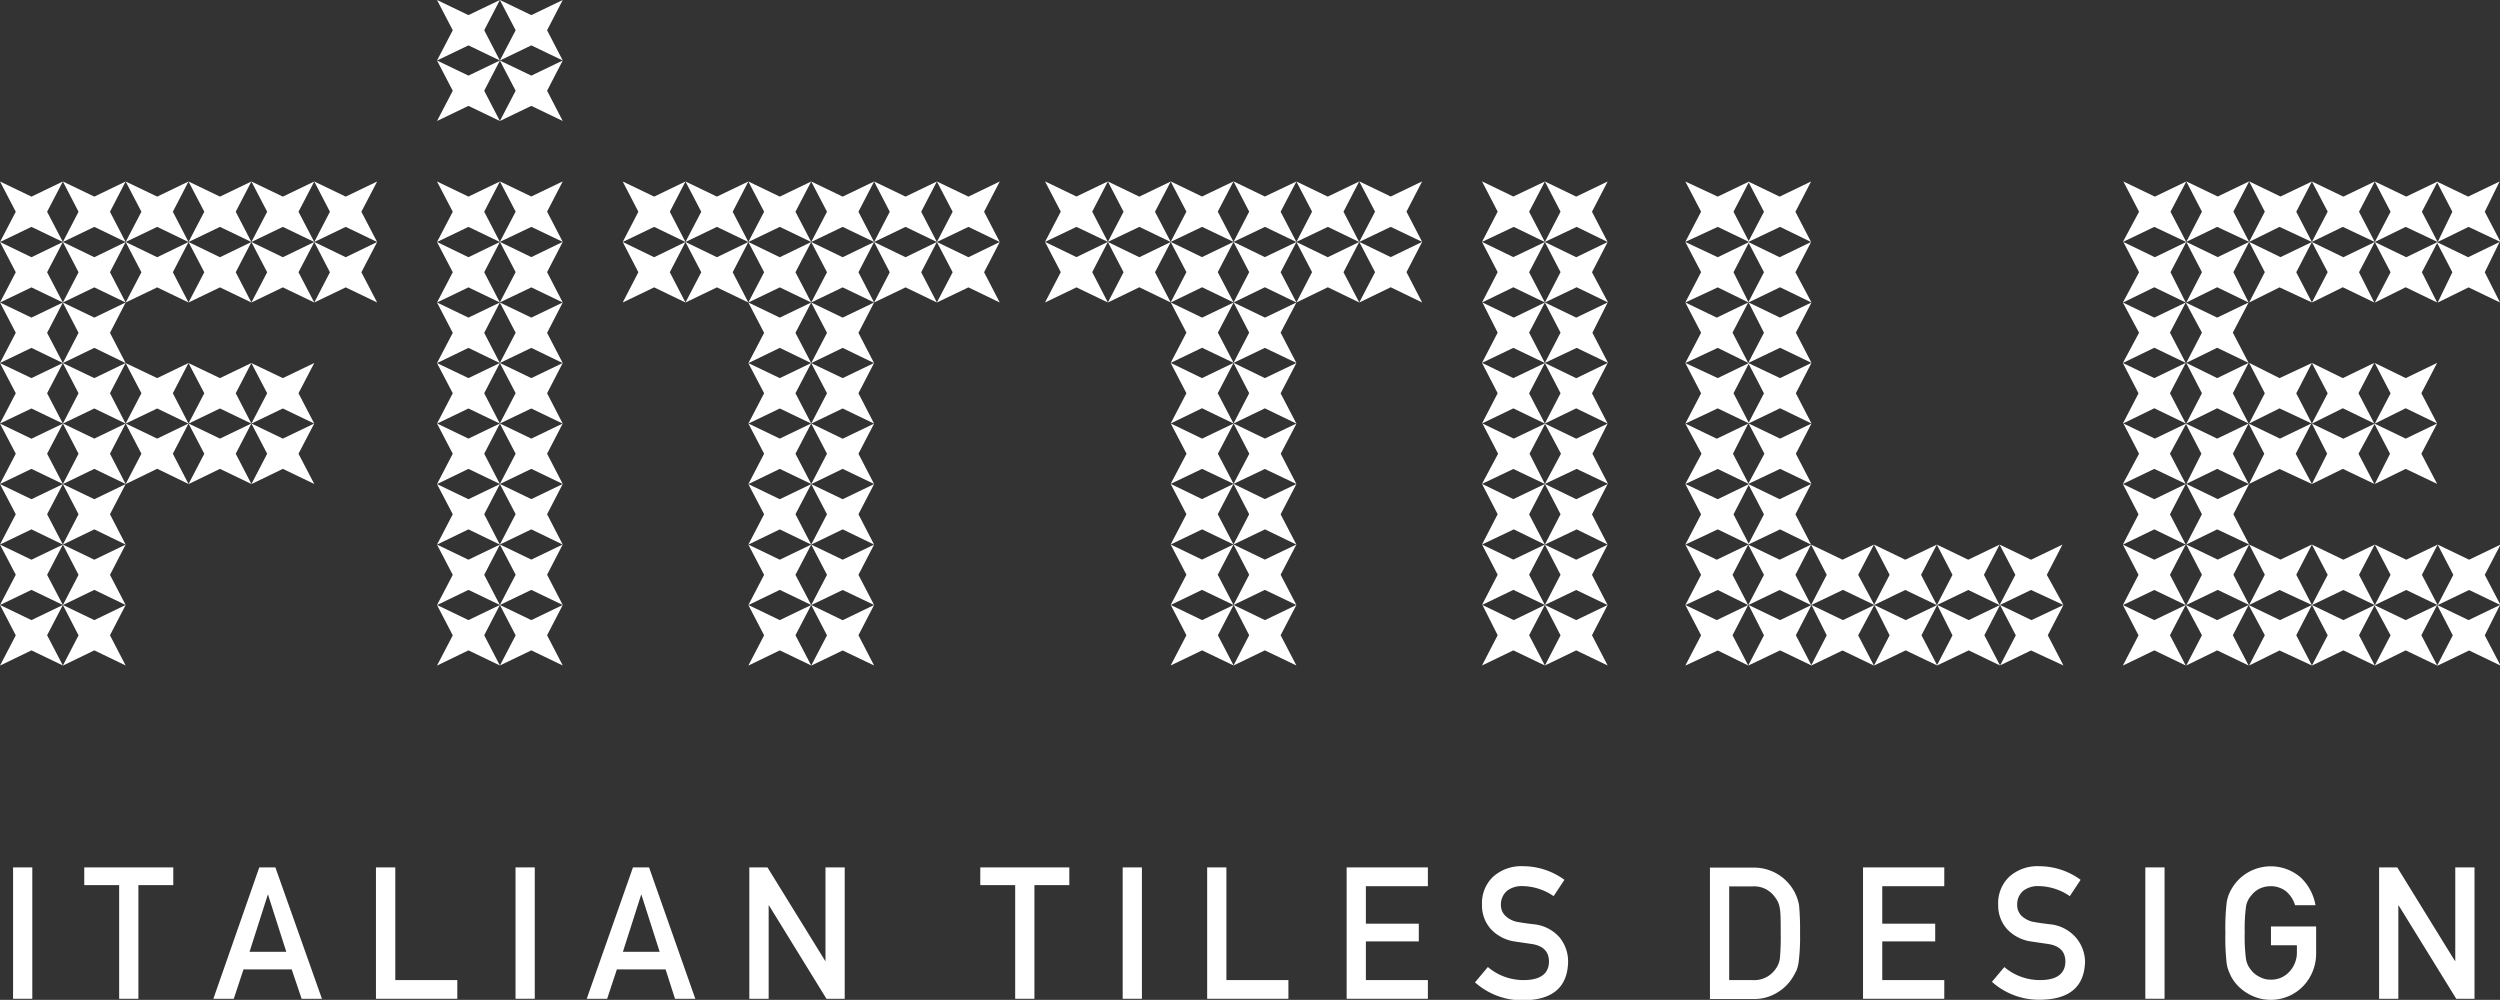 <svg xmlns="http://www.w3.org/2000/svg" viewBox="0 0 231.41 92.55"><rect x="0" y="0" width="231.41" height="92.55" fill="#333333" stroke="none"/><defs><style>.cls-1{fill:#fff;}</style></defs><g id="Livello_2" data-name="Livello 2"><g id="Livello_1-2" data-name="Livello 1"><path class="cls-1" d="M29.09,28l1.45-2.8-1.45-2.8L32,23.81l2.91-1.41-1.46,2.8L34.91,28,32,26.6,29.09,28m0-5.6,1.45-2.8-1.45-2.8L32,18.2l2.91-1.4-1.46,2.8,1.46,2.8L32,21ZM23.27,44.81,24.73,42l-1.46-2.8,2.91,1.4,2.91-1.4L27.63,42l1.46,2.8L26.18,43.4Zm0-5.6,1.46-2.81-1.46-2.79L26.18,35l2.91-1.4L27.63,36.4l1.46,2.81-2.91-1.4Zm0-11.21,1.46-2.8-1.46-2.8,2.91,1.41,2.91-1.41-1.46,2.8L29.09,28l-2.91-1.4Zm0-5.6,1.46-2.8-1.46-2.8,2.91,1.4,2.91-1.4-1.46,2.8,1.46,2.8L26.18,21ZM17.45,44.81,18.91,42l-1.46-2.8,2.91,1.4,2.91-1.4L21.82,42l1.45,2.8L20.36,43.4Zm0-5.6,1.46-2.81-1.46-2.79L20.36,35l2.91-1.4L21.82,36.4l1.45,2.81-2.91-1.4Zm0-11.21,1.46-2.8-1.46-2.8,2.91,1.41,2.91-1.41-1.45,2.8L23.27,28l-2.91-1.4Zm0-5.6,1.46-2.8-1.46-2.8,2.91,1.4,2.91-1.4-1.45,2.8,1.45,2.8L20.36,21ZM11.63,44.81,13.09,42l-1.46-2.8,2.92,1.4,2.9-1.4L16,42l1.45,2.8-2.9-1.41Zm0-5.6,1.46-2.81-1.46-2.79L14.55,35l2.9-1.4L16,36.4l1.45,2.81-2.9-1.4Zm0-11.21,1.46-2.8-1.46-2.8,2.92,1.41,2.9-1.41L16,25.2,17.45,28l-2.9-1.4Zm0-5.6,1.46-2.8-1.46-2.8,2.92,1.4,2.9-1.4L16,19.6l1.45,2.8L14.55,21ZM5.82,61.61l1.45-2.8L5.82,56l2.91,1.4,2.9-1.4-1.45,2.8,1.45,2.8-2.9-1.4Zm0-5.6,1.45-2.8-1.45-2.8,2.91,1.4,2.9-1.4-1.45,2.8L11.63,56l-2.9-1.4Zm0-5.6L7.27,47.6,5.82,44.81l2.91,1.4,2.9-1.4L10.18,47.6l1.45,2.81L8.73,49Zm0-5.6L7.27,42l-1.45-2.8,2.91,1.4,2.9-1.4L10.18,42l1.45,2.8L8.73,43.4Zm0-5.6L7.27,36.4,5.82,33.61,8.73,35l2.9-1.4L10.18,36.4l1.45,2.81-2.9-1.4Zm0-5.6,1.45-2.8L5.82,28l2.91,1.4,2.9-1.4-1.45,2.81,1.45,2.8L8.73,32.2Zm0-5.61,1.45-2.8L5.82,22.4l2.91,1.41,2.9-1.41-1.45,2.8L11.63,28l-2.9-1.4Zm0-5.6,1.45-2.8L5.82,16.8l2.91,1.4,2.9-1.4-1.45,2.8,1.45,2.8L8.73,21ZM0,61.61l1.46-2.8L0,56l2.91,1.4L5.82,56l-1.46,2.8,1.46,2.8-2.91-1.4ZM0,56l1.46-2.8L0,50.41l2.91,1.4,2.91-1.4-1.46,2.8L5.82,56l-2.91-1.4Zm0-5.6L1.46,47.6,0,44.81l2.91,1.4,2.91-1.4L4.36,47.6l1.46,2.81L2.91,49Zm0-5.6L1.46,42,0,39.21l2.91,1.4,2.91-1.4L4.36,42l1.46,2.8L2.91,43.4Zm0-5.6L1.46,36.4,0,33.61,2.91,35l2.91-1.4L4.36,36.4l1.46,2.81-2.91-1.4Zm0-5.6,1.46-2.8L0,28l2.91,1.4L5.82,28,4.36,30.81l1.46,2.8L2.91,32.2ZM0,28l1.46-2.8L0,22.4l2.91,1.41L5.82,22.4,4.36,25.2,5.82,28,2.91,26.6Zm0-5.6,1.46-2.8L0,16.8l2.91,1.4,2.91-1.4L4.36,19.6l1.46,2.8L2.91,21Z"></path><path class="cls-1" d="M46.27,61.61l1.46-2.8L46.27,56l2.91,1.4L52.09,56l-1.45,2.8,1.45,2.8-2.91-1.4-2.91,1.4m0-5.6,1.46-2.8-1.46-2.8,2.91,1.4,2.91-1.4-1.45,2.8L52.09,56l-2.91-1.4Zm0-5.6,1.46-2.81-1.46-2.79,2.91,1.4,2.91-1.4L50.64,47.6l1.45,2.81L49.18,49Zm0-5.6L47.73,42l-1.46-2.8,2.91,1.4,2.91-1.4L50.64,42l1.45,2.8L49.18,43.4Zm0-5.6,1.46-2.81-1.46-2.79L49.18,35l2.91-1.4L50.64,36.4l1.45,2.81-2.91-1.4Zm0-5.6,1.46-2.8L46.27,28l2.91,1.4L52.09,28l-1.45,2.81,1.45,2.8L49.18,32.2Zm0-5.61,1.46-2.8-1.46-2.8,2.91,1.41,2.91-1.41-1.45,2.8L52.09,28l-2.91-1.4Zm0-5.6,1.46-2.8-1.46-2.8,2.91,1.4,2.91-1.4-1.45,2.8,1.45,2.8L49.18,21ZM40.45,61.61l1.46-2.8L40.45,56l2.91,1.4L46.27,56l-1.45,2.8,1.45,2.8-2.91-1.4Zm0-5.6,1.46-2.8-1.46-2.8,2.91,1.4,2.91-1.4-1.45,2.8L46.27,56l-2.91-1.4Zm0-5.6,1.46-2.81-1.46-2.79,2.91,1.4,2.91-1.4L44.82,47.6l1.45,2.81L43.36,49Zm0-5.6L41.91,42l-1.46-2.8,2.91,1.4,2.91-1.4L44.82,42l1.45,2.8L43.36,43.4Zm0-5.6,1.46-2.81-1.46-2.79L43.36,35l2.91-1.4L44.82,36.4l1.45,2.81-2.91-1.4Zm0-5.6,1.46-2.8L40.45,28l2.91,1.4L46.27,28l-1.45,2.81,1.45,2.8L43.36,32.2Zm0-5.61,1.46-2.8-1.46-2.8,2.91,1.41,2.91-1.41-1.45,2.8L46.27,28l-2.91-1.4Zm0-5.6,1.46-2.8-1.46-2.8,2.91,1.4,2.91-1.4-1.45,2.8,1.45,2.8L43.36,21Z"></path><path class="cls-1" d="M86.72,28l1.46-2.8-1.46-2.8,2.92,1.41,2.9-1.41-1.45,2.8L92.54,28l-2.9-1.4L86.72,28m0-5.6,1.46-2.8-1.46-2.8,2.92,1.4,2.9-1.4-1.45,2.8,1.45,2.8L89.64,21ZM80.91,28l1.45-2.8-1.45-2.8,2.91,1.41,2.9-1.41-1.45,2.8L86.72,28l-2.9-1.4Zm0-5.6,1.45-2.8-1.45-2.8,2.91,1.4,2.9-1.4-1.45,2.8,1.45,2.8L83.82,21ZM75.09,61.61l1.46-2.8L75.09,56,78,57.41,80.91,56l-1.45,2.8,1.45,2.8L78,60.21Zm0-5.6,1.46-2.8-1.46-2.8L78,51.81l2.91-1.4-1.45,2.8L80.91,56,78,54.61Zm0-5.6,1.46-2.81-1.46-2.79L78,46.21l2.91-1.4L79.46,47.6l1.45,2.81L78,49Zm0-5.6L76.55,42l-1.46-2.8L78,40.61l2.91-1.4L79.46,42l1.45,2.8L78,43.4Zm0-5.6,1.46-2.81-1.46-2.79L78,35l2.91-1.4L79.46,36.4l1.45,2.81L78,37.81Zm0-5.6,1.46-2.8L75.09,28,78,29.4,80.91,28l-1.45,2.81,1.45,2.8L78,32.2Zm0-5.61,1.46-2.8-1.46-2.8L78,23.81l2.91-1.41-1.45,2.8L80.91,28,78,26.6Zm0-5.6,1.46-2.8-1.46-2.8L78,18.2l2.91-1.4-1.45,2.8,1.45,2.8L78,21ZM69.27,61.61l1.46-2.8L69.27,56l2.91,1.4L75.09,56l-1.46,2.8,1.46,2.8-2.91-1.4Zm0-5.6,1.46-2.8-1.46-2.8,2.91,1.4,2.91-1.4-1.46,2.8L75.09,56l-2.91-1.4Zm0-5.6,1.46-2.81-1.46-2.79,2.91,1.4,2.91-1.4L73.63,47.6l1.46,2.81L72.18,49Zm0-5.6L70.73,42l-1.46-2.8,2.91,1.4,2.91-1.4L73.63,42l1.46,2.8L72.18,43.4Zm0-5.6,1.46-2.81-1.46-2.79L72.18,35l2.91-1.4L73.63,36.4l1.46,2.81-2.91-1.4Zm0-5.6,1.46-2.8L69.27,28l2.91,1.4L75.09,28l-1.46,2.81,1.46,2.8L72.18,32.2Zm0-5.61,1.46-2.8-1.46-2.8,2.91,1.41,2.91-1.41-1.46,2.8L75.09,28l-2.91-1.4Zm0-5.6,1.46-2.8-1.46-2.8,2.91,1.4,2.91-1.4-1.46,2.8,1.46,2.8L72.18,21ZM63.45,28l1.46-2.8-1.46-2.8,2.91,1.41,2.91-1.41-1.45,2.8L69.27,28l-2.91-1.4Zm0-5.6,1.46-2.8-1.46-2.8,2.91,1.4,2.91-1.4-1.45,2.8,1.45,2.8L66.36,21ZM57.64,28l1.45-2.8-1.45-2.8,2.91,1.41,2.9-1.41L62,25.2,63.45,28l-2.9-1.4Zm0-5.6,1.45-2.8-1.45-2.8,2.91,1.4,2.9-1.4L62,19.6l1.45,2.8L60.55,21Z"></path><path class="cls-1" d="M125.82,28l1.46-2.81-1.46-2.8,2.91,1.41,2.91-1.41-1.45,2.8L131.64,28l-2.91-1.41L125.82,28m0-5.61,1.46-2.8-1.46-2.8,2.91,1.4,2.91-1.4-1.45,2.8,1.45,2.8L128.73,21ZM120,28l1.45-2.81L120,22.4l2.9,1.41,2.91-1.41-1.45,2.8L125.82,28l-2.91-1.41Zm0-5.61,1.45-2.8L120,16.8l2.9,1.4,2.91-1.4-1.45,2.8,1.45,2.8L122.91,21Zm-5.82,39.21,1.45-2.8L114.19,56l2.9,1.4L120,56l-1.46,2.8,1.46,2.8-2.92-1.4Zm0-5.6,1.45-2.8-1.45-2.8,2.9,1.4,2.92-1.4-1.46,2.8L120,56l-2.92-1.4Zm0-5.6,1.45-2.8-1.45-2.81,2.9,1.41L120,44.8l-1.46,2.81,1.46,2.8L117.09,49Zm0-5.61L115.64,42l-1.45-2.8,2.9,1.4,2.92-1.4L118.55,42,120,44.8l-2.92-1.39Zm0-5.59,1.45-2.8-1.45-2.81,2.9,1.41L120,33.6l-1.46,2.81,1.46,2.8-2.92-1.41Zm0-5.61,1.45-2.8L114.19,28l2.9,1.4L120,28l-1.46,2.79L120,33.6l-2.92-1.4Zm0-5.59,1.45-2.81-1.45-2.8,2.9,1.41L120,22.4l-1.46,2.8L120,28l-2.92-1.41Zm0-5.61,1.45-2.8-1.45-2.8,2.9,1.4L120,16.8l-1.46,2.8L120,22.4,117.09,21Zm-5.82,39.21,1.46-2.8L108.37,56l2.9,1.4,2.92-1.4-1.46,2.8,1.46,2.8-2.92-1.4Zm0-5.6,1.46-2.8-1.46-2.8,2.9,1.4,2.92-1.4-1.46,2.8,1.46,2.8-2.92-1.4Zm0-5.6,1.46-2.8-1.46-2.81,2.9,1.41,2.92-1.41-1.46,2.81,1.46,2.8L111.27,49Zm0-5.61L109.83,42l-1.46-2.8,2.9,1.4,2.92-1.4L112.73,42l1.46,2.79-2.92-1.39Zm0-5.59,1.46-2.8-1.46-2.81,2.9,1.41,2.92-1.41-1.46,2.81,1.46,2.8-2.92-1.41Zm0-5.61,1.46-2.8L108.37,28l2.9,1.4,2.92-1.4-1.46,2.79,1.46,2.8-2.92-1.4Zm0-5.59,1.46-2.81-1.46-2.8,2.9,1.41,2.92-1.41-1.46,2.8L114.19,28l-2.92-1.41Zm0-5.61,1.46-2.8-1.46-2.8,2.9,1.4,2.92-1.4-1.46,2.8,1.46,2.8L111.27,21ZM102.55,28,104,25.2l-1.45-2.8,2.91,1.41,2.91-1.41-1.46,2.8L108.37,28l-2.91-1.41Zm0-5.61L104,19.6l-1.45-2.8,2.91,1.4,2.91-1.4-1.46,2.8,1.46,2.8L105.46,21ZM96.73,28l1.46-2.81-1.46-2.8,2.91,1.41,2.91-1.41-1.45,2.8L102.55,28,99.64,26.6Zm0-5.61,1.46-2.8-1.46-2.8,2.91,1.4,2.91-1.4-1.45,2.8,1.45,2.8L99.64,21Z"></path><path class="cls-1" d="M143,61.61l1.45-2.8L143,56l2.9,1.4,2.91-1.4-1.45,2.8,1.45,2.8-2.91-1.4-2.9,1.4m0-5.6,1.45-2.8L143,50.41l2.9,1.4,2.91-1.4-1.45,2.8,1.45,2.8-2.91-1.4Zm0-5.6,1.45-2.8L143,44.8l2.9,1.41,2.91-1.41-1.45,2.81,1.45,2.8L145.94,49Zm0-5.61L144.49,42,143,39.21l2.9,1.4,2.91-1.4L147.4,42l1.45,2.79-2.91-1.39Zm0-5.59,1.45-2.8L143,33.6l2.9,1.41,2.91-1.41-1.45,2.81,1.45,2.8-2.91-1.41Zm0-5.61,1.45-2.8L143,28l2.9,1.4,2.91-1.4L147.4,30.8l1.45,2.8-2.91-1.4ZM143,28l1.45-2.81L143,22.4l2.9,1.41,2.91-1.41-1.45,2.8L148.85,28l-2.91-1.41Zm0-5.61,1.45-2.8L143,16.8l2.9,1.4,2.91-1.4-1.45,2.8,1.45,2.8L145.94,21Zm-5.82,39.21,1.45-2.8L137.22,56l2.9,1.4L143,56l-1.46,2.8,1.46,2.8-2.92-1.4Zm0-5.6,1.45-2.8-1.45-2.8,2.9,1.4,2.92-1.4-1.46,2.8L143,56l-2.92-1.4Zm0-5.6,1.45-2.8-1.45-2.81,2.9,1.41L143,44.8l-1.46,2.81,1.46,2.8L140.12,49Zm0-5.61L138.67,42l-1.45-2.8,2.9,1.4,2.92-1.4L141.58,42,143,44.8l-2.92-1.39Zm0-5.59,1.45-2.8-1.45-2.81,2.9,1.41L143,33.6l-1.46,2.81,1.46,2.8-2.92-1.41Zm0-5.61,1.45-2.8L137.22,28l2.9,1.4L143,28l-1.46,2.79L143,33.6l-2.92-1.4Zm0-5.59,1.45-2.81-1.45-2.8,2.9,1.41L143,22.4l-1.46,2.8L143,28l-2.92-1.41Zm0-5.61,1.45-2.8-1.45-2.8,2.9,1.4L143,16.8l-1.46,2.8L143,22.4,140.12,21Z"></path><path class="cls-1" d="M185.13,61.61l1.46-2.8L185.13,56l2.91,1.4L191,56l-1.45,2.8,1.45,2.8L188,60.21l-2.91,1.4m0-5.6,1.46-2.8-1.46-2.8,2.91,1.4,2.91-1.4-1.45,2.8L191,56,188,54.61Zm-5.81,5.6,1.45-2.8L179.32,56l2.91,1.4,2.9-1.4-1.45,2.8,1.45,2.8-2.9-1.4Zm0-5.6,1.45-2.8-1.45-2.8,2.91,1.4,2.9-1.4-1.45,2.8,1.45,2.8-2.9-1.4Zm-5.82,5.6,1.45-2.8L173.5,56l2.9,1.4,2.92-1.4-1.46,2.8,1.46,2.8-2.92-1.4Zm0-5.6,1.45-2.8-1.45-2.8,2.9,1.4,2.92-1.4-1.46,2.8,1.46,2.8-2.92-1.4Zm-5.82,5.6,1.45-2.8L167.68,56l2.91,1.4L173.5,56,172,58.81l1.46,2.8-2.91-1.4Zm0-5.6,1.45-2.8-1.45-2.8,2.91,1.4,2.91-1.4L172,53.21,173.5,56l-2.91-1.4Zm-5.82,5.6,1.46-2.8L161.86,56l2.91,1.4,2.91-1.4-1.45,2.8,1.45,2.8-2.91-1.4Zm0-5.6,1.46-2.8-1.46-2.8,2.91,1.4,2.91-1.4-1.45,2.8,1.45,2.8-2.91-1.4Zm0-5.6,1.46-2.8-1.46-2.81,2.91,1.41,2.91-1.41-1.45,2.81,1.45,2.8L164.77,49Zm0-5.61L163.32,42l-1.46-2.8,2.91,1.4,2.91-1.4L166.23,42l1.45,2.79-2.91-1.39Zm0-5.59,1.46-2.8-1.46-2.81L164.77,35l2.91-1.41-1.45,2.81,1.45,2.8-2.91-1.41Zm0-5.61,1.46-2.8L161.86,28l2.91,1.4,2.91-1.4-1.45,2.79,1.45,2.8-2.91-1.4Zm0-5.59,1.46-2.81-1.46-2.8,2.91,1.41,2.91-1.41-1.45,2.8L167.68,28l-2.91-1.41Zm0-5.61,1.46-2.8-1.46-2.8,2.91,1.4,2.91-1.4-1.45,2.8,1.45,2.8L164.77,21ZM156,61.61l1.46-2.8L156,56l2.91,1.4,2.91-1.4-1.45,2.8,1.45,2.8L159,60.21Zm0-5.6,1.46-2.8L156,50.41l2.91,1.4,2.91-1.4-1.45,2.8,1.45,2.8L159,54.61Zm0-5.6,1.46-2.8L156,44.8,159,46.21l2.91-1.41-1.45,2.81,1.45,2.8L159,49Zm0-5.61L157.5,42,156,39.21l2.91,1.4,2.91-1.4L160.41,42l1.45,2.79L159,43.41Zm0-5.59,1.46-2.8L156,33.6,159,35l2.91-1.41-1.45,2.81,1.45,2.8L159,37.8Zm0-5.61,1.46-2.8L156,28l2.91,1.4,2.91-1.4-1.45,2.79,1.45,2.8L159,32.2ZM156,28l1.46-2.81L156,22.4,159,23.81l2.91-1.41-1.45,2.8L161.86,28,159,26.6Zm0-5.61,1.46-2.8L156,16.8,159,18.2l2.91-1.4-1.45,2.8,1.45,2.8L159,21Z"></path><path class="cls-1" d="M225.59,61.61l1.45-2.8L225.59,56l2.91,1.4,2.91-1.4L230,58.81l1.46,2.8-2.91-1.4-2.91,1.4m0-5.6,1.45-2.8-1.45-2.8,2.91,1.4,2.91-1.4L230,53.21l1.46,2.8-2.91-1.4Zm0-28L227,25.2l-1.45-2.8,2.91,1.41,2.91-1.41L230,25.2,231.41,28,228.5,26.6Zm0-5.61L227,19.6l-1.45-2.8,2.91,1.4,2.91-1.4L230,19.6l1.46,2.8L228.5,21Zm-5.82,39.21,1.46-2.8L219.77,56l2.91,1.4,2.91-1.4-1.46,2.8,1.46,2.8-2.91-1.4Zm0-5.6,1.46-2.8-1.46-2.8,2.91,1.4,2.91-1.4-1.46,2.8,1.46,2.8-2.91-1.4Zm0-11.21L221.23,42l-1.46-2.8,2.91,1.4,2.91-1.4L224.13,42l1.46,2.79-2.91-1.39Zm0-5.59,1.46-2.8-1.46-2.81L222.68,35l2.91-1.41-1.46,2.81,1.46,2.8-2.91-1.41Zm0-11.2,1.46-2.81-1.46-2.8,2.91,1.41,2.91-1.41-1.46,2.8L225.59,28l-2.91-1.41Zm0-5.61,1.46-2.8-1.46-2.8,2.91,1.4,2.91-1.4-1.46,2.8,1.46,2.8L222.68,21ZM214,61.61l1.46-2.8L214,56l2.91,1.4,2.91-1.4-1.46,2.8,1.46,2.8-2.91-1.4Zm0-5.6,1.46-2.8L214,50.41l2.91,1.4,2.91-1.4-1.46,2.8,1.46,2.8-2.91-1.4Zm0-11.21L215.41,42,214,39.21l2.91,1.4,2.91-1.4L218.31,42l1.46,2.79-2.91-1.39Zm0-5.59,1.46-2.8L214,33.6,216.86,35l2.91-1.41-1.46,2.81,1.46,2.8-2.91-1.41ZM214,28l1.46-2.81L214,22.4l2.91,1.41,2.91-1.41-1.46,2.8L219.77,28l-2.91-1.41Zm0-5.61,1.46-2.8L214,16.8l2.91,1.4,2.91-1.4-1.46,2.8,1.46,2.8L216.86,21Zm-5.81,39.21,1.45-2.8L208.14,56l2.9,1.4L214,56l-1.45,2.8,1.45,2.8L211,60.21Zm0-5.6,1.45-2.8-1.45-2.8,2.9,1.4,2.91-1.4-1.45,2.8L214,56,211,54.61Zm0-11.21L209.59,42l-1.45-2.8,2.9,1.4,2.91-1.4L212.5,42,214,44.8,211,43.41Zm0-5.59,1.45-2.8-1.45-2.81L211,35,214,33.6l-1.45,2.81,1.45,2.8L211,37.8Zm0-11.2,1.45-2.81-1.45-2.8,2.9,1.41L214,22.4l-1.45,2.8L214,28,211,26.6Zm0-5.61,1.45-2.8-1.45-2.8,2.9,1.4L214,16.8l-1.45,2.8L214,22.4,211,21Zm-5.82,39.21,1.45-2.8L202.32,56l2.91,1.4,2.91-1.4-1.46,2.8,1.46,2.8-2.91-1.4Zm0-5.6,1.45-2.8-1.45-2.8,2.91,1.4,2.91-1.4-1.46,2.8,1.46,2.8-2.91-1.4Zm0-5.6,1.45-2.8-1.45-2.81,2.91,1.41,2.91-1.41-1.46,2.81,1.46,2.8L205.23,49Zm0-5.61L203.77,42l-1.45-2.8,2.91,1.4,2.91-1.4L206.68,42l1.46,2.79-2.91-1.39Zm0-5.59,1.45-2.8-1.45-2.81L205.23,35l2.91-1.41-1.46,2.81,1.46,2.8-2.91-1.41Zm0-5.61,1.45-2.8L202.32,28l2.91,1.4,2.91-1.4-1.46,2.79,1.46,2.8-2.91-1.4Zm0-5.59,1.45-2.81-1.45-2.8,2.91,1.41,2.91-1.41-1.46,2.8L208.14,28l-2.91-1.41Zm0-5.61,1.45-2.8-1.45-2.8,2.91,1.4,2.91-1.4-1.46,2.8,1.46,2.8L205.23,21ZM196.5,61.61l1.45-2.8L196.5,56l2.91,1.4,2.91-1.4-1.46,2.8,1.46,2.8-2.91-1.4Zm0-5.6,1.45-2.8-1.45-2.8,2.91,1.4,2.91-1.4-1.46,2.8,1.46,2.8-2.91-1.4Zm0-5.6,1.45-2.8L196.5,44.8l2.91,1.41,2.91-1.41-1.46,2.81,1.46,2.8L199.41,49Zm0-5.61L198,42l-1.45-2.8,2.91,1.4,2.91-1.4L200.86,42l1.46,2.79-2.91-1.39Zm0-5.59,1.45-2.8L196.5,33.6,199.41,35l2.91-1.41-1.46,2.81,1.46,2.8-2.91-1.41Zm0-5.61L198,30.8,196.5,28l2.91,1.4,2.91-1.4-1.46,2.79,1.46,2.8-2.91-1.4Zm0-5.59L198,25.2l-1.45-2.8,2.91,1.41,2.91-1.41-1.46,2.8L202.32,28l-2.91-1.41Zm0-5.61L198,19.6l-1.45-2.8,2.91,1.4,2.91-1.4-1.46,2.8,1.46,2.8L199.41,21Z"></path><polyline class="cls-1" points="40.45 5.6 41.91 2.8 40.45 0 43.36 1.4 46.27 0 44.82 2.8 46.27 5.6 43.36 4.2 40.45 5.6"></polyline><polyline class="cls-1" points="40.45 11.2 41.91 8.4 40.45 5.6 43.36 7 46.27 5.6 44.82 8.4 46.27 11.2 43.36 9.8 40.45 11.2"></polyline><polyline class="cls-1" points="46.27 5.6 47.73 2.8 46.27 0 49.18 1.4 52.09 0 50.64 2.8 52.09 5.6 49.18 4.2 46.27 5.6"></polyline><polyline class="cls-1" points="46.27 11.2 47.73 8.4 46.27 5.6 49.18 7 52.09 5.6 50.64 8.4 52.09 11.2 49.18 9.8 46.27 11.2"></polyline><rect class="cls-1" x="1.21" y="80.29" width="1.78" height="12.16"></rect><polyline class="cls-1" points="11.03 81.93 7.8 81.93 7.8 80.29 16.04 80.29 16.04 81.93 12.81 81.93 12.81 92.45 11.03 92.45 11.03 81.93"></polyline><path class="cls-1" d="M26.5,88.1l-1.7-5.32h0l-1.7,5.32H26.5M27,89.73H22.54l-.9,2.72H19.75L24,80.29h1.49L29.8,92.45H27.92Z"></path><polyline class="cls-1" points="34.8 80.29 36.59 80.29 36.59 90.72 42.33 90.72 42.33 92.45 34.8 92.45 34.8 80.29"></polyline><rect class="cls-1" x="47.72" y="80.29" width="1.78" height="12.16"></rect><path class="cls-1" d="M61.06,88.1l-1.7-5.32h0l-1.7,5.32h3.44m.51,1.63H57.1l-.9,2.72H54.31l4.28-12.16h1.49l4.28,12.16H62.48Z"></path><polyline class="cls-1" points="69.36 80.29 71.04 80.29 76.38 88.94 76.41 88.94 76.41 80.29 78.19 80.29 78.19 92.45 76.5 92.45 71.18 83.81 71.15 83.81 71.15 92.45 69.36 92.45 69.36 80.29"></polyline><polyline class="cls-1" points="93.97 81.93 90.74 81.93 90.74 80.29 98.98 80.29 98.98 81.93 95.75 81.93 95.75 92.45 93.97 92.45 93.97 81.93"></polyline><rect class="cls-1" x="103.92" y="80.29" width="1.78" height="12.16"></rect><polyline class="cls-1" points="111.74 80.29 113.52 80.29 113.52 90.72 119.26 90.72 119.26 92.45 111.74 92.45 111.74 80.29"></polyline><polyline class="cls-1" points="124.65 80.29 132.17 80.29 132.17 82.03 126.43 82.03 126.43 85.5 131.33 85.5 131.33 87.14 126.43 87.14 126.43 90.72 132.17 90.72 132.17 92.45 124.65 92.45 124.65 80.29"></polyline><path class="cls-1" d="M137.71,89.5a5.08,5.08,0,0,0,3.34,1.22c1.53,0,2.31-.59,2.33-1.7,0-.91-.5-1.45-1.53-1.63l-1.56-.23A3.78,3.78,0,0,1,138,86a3.27,3.27,0,0,1-.82-2.25,3.37,3.37,0,0,1,1-2.57,3.89,3.89,0,0,1,2.81-1,6.5,6.5,0,0,1,3.82,1.26l-1,1.51a5.24,5.24,0,0,0-2.91-.93,2.22,2.22,0,0,0-1.38.42,1.65,1.65,0,0,0-.59,1.32,1.38,1.38,0,0,0,.4,1,2.23,2.23,0,0,0,1.27.6c.32.06.76.12,1.32.19a3.65,3.65,0,0,1,2.45,1.23,3.53,3.53,0,0,1,.78,2.27c-.06,2.33-1.43,3.51-4.13,3.54a6.53,6.53,0,0,1-4.49-1.66l1.17-1.39"></path><path class="cls-1" d="M160.06,90.72h2.14a2.41,2.41,0,0,0,2.18-1.06,2.08,2.08,0,0,0,.38-1,21.84,21.84,0,0,0,.07-2.22c0-1.06,0-1.82-.07-2.27a2.15,2.15,0,0,0-.46-1.12,2.34,2.34,0,0,0-2.1-1h-2.14v8.69m-1.78-10.43h4.12a4.23,4.23,0,0,1,4.13,3.49,25.1,25.1,0,0,1,.09,2.59,18.41,18.41,0,0,1-.14,2.74,3.4,3.4,0,0,1-.19.7c-.1.2-.21.41-.34.62a4.14,4.14,0,0,1-1.43,1.42,4,4,0,0,1-2.24.6h-4Z"></path><polyline class="cls-1" points="172.45 80.29 179.97 80.29 179.97 82.03 174.23 82.03 174.23 85.5 179.13 85.5 179.13 87.14 174.23 87.14 174.23 90.72 179.97 90.72 179.97 92.45 172.45 92.45 172.45 80.29"></polyline><path class="cls-1" d="M185.51,89.5a5.08,5.08,0,0,0,3.34,1.22c1.53,0,2.31-.59,2.33-1.7,0-.91-.5-1.45-1.53-1.63l-1.56-.23A3.78,3.78,0,0,1,185.78,86a3.27,3.27,0,0,1-.82-2.25,3.37,3.37,0,0,1,1-2.57,3.89,3.89,0,0,1,2.81-1,6.48,6.48,0,0,1,3.82,1.26l-1,1.51a5.24,5.24,0,0,0-2.91-.93,2.22,2.22,0,0,0-1.38.42,1.62,1.62,0,0,0-.58,1.32,1.37,1.37,0,0,0,.39,1,2.23,2.23,0,0,0,1.27.6c.32.06.76.12,1.32.19a3.65,3.65,0,0,1,2.45,1.23A3.53,3.53,0,0,1,193,89q-.08,3.49-4.13,3.54a6.53,6.53,0,0,1-4.49-1.66l1.17-1.39"></path><rect class="cls-1" x="198.58" y="80.29" width="1.78" height="12.16"></rect><path class="cls-1" d="M210.21,85.76h4.18v2.48a4.34,4.34,0,0,1-1.21,3.05,4.17,4.17,0,0,1-5.3.56,4,4,0,0,1-1.37-1.48c-.09-.19-.16-.36-.23-.53a3.55,3.55,0,0,1-.17-.65,21.22,21.22,0,0,1-.12-2.82,21,21,0,0,1,.12-2.83,3.41,3.41,0,0,1,.4-1.16,4.11,4.11,0,0,1,1.37-1.5,4.22,4.22,0,0,1,5.1.36,4.63,4.63,0,0,1,1.35,2.55h-1.89a2.71,2.71,0,0,0-.79-1.25,2.29,2.29,0,0,0-1.46-.51,2.39,2.39,0,0,0-1.08.25,2.19,2.19,0,0,0-.74.63,2,2,0,0,0-.47,1,16.24,16.24,0,0,0-.12,2.45,15.74,15.74,0,0,0,.12,2.43,2.1,2.1,0,0,0,.47,1,2.13,2.13,0,0,0,.74.61,2.08,2.08,0,0,0,1.09.28,2.26,2.26,0,0,0,1.72-.74,2.6,2.6,0,0,0,.69-1.85V87.5h-2.4V85.76"></path><polyline class="cls-1" points="220.22 80.29 221.9 80.29 227.23 88.94 227.27 88.94 227.27 80.29 229.05 80.29 229.05 92.45 227.36 92.45 222.03 83.81 222 83.81 222 92.45 220.22 92.45 220.22 80.29"></polyline></g></g></svg>